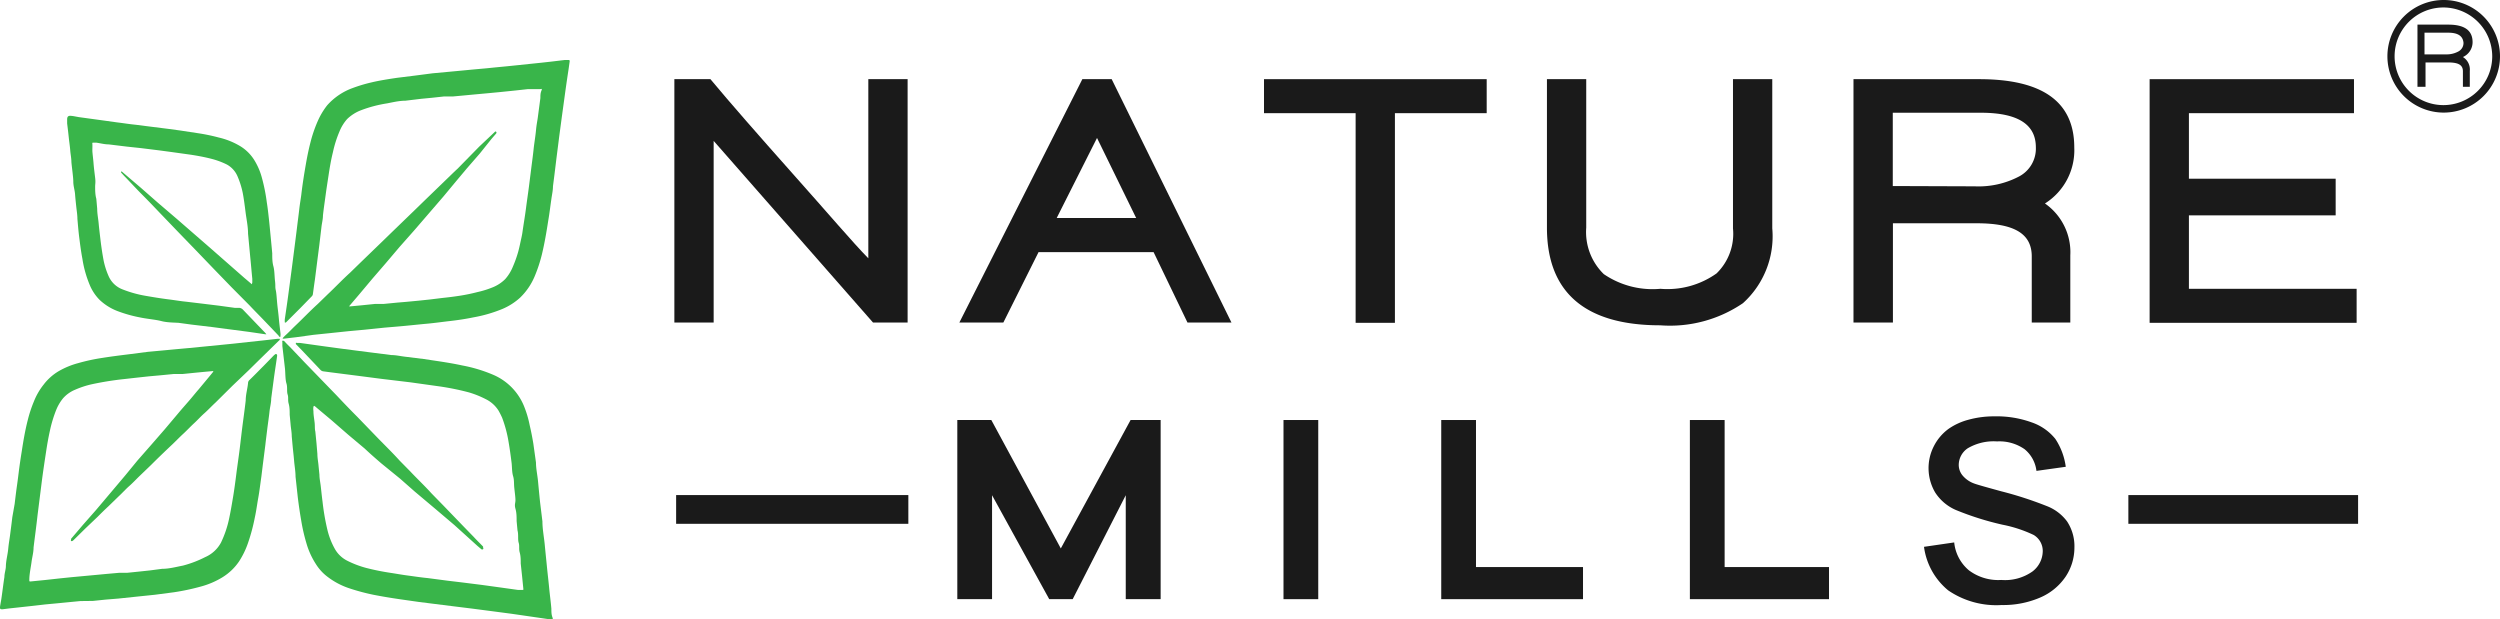 <svg viewBox="0 0 170.53 42.25" xmlns="http://www.w3.org/2000/svg"><defs><style>.cls-1{fill:#39b54a;}.cls-2{fill:#1a1a1a;}</style></defs><g data-sanitized-data-name="Layer 2" data-name="Layer 2" id="Layer_2"><g data-sanitized-data-name="Layer 1" data-name="Layer 1" id="Layer_1-2"><path d="M23.82,20.9s0,0,.06,0l.84-.08.88-.09.59,0,.92-.09.6-.05.84-.08.76-.08.9-.11q.59-.06,1.17-.15a12.16,12.16,0,0,0,1.2-.25,6.32,6.32,0,0,0,1-.31,2.57,2.57,0,0,0,.88-.57,2.94,2.94,0,0,0,.52-.84,8,8,0,0,0,.36-1c.09-.32.15-.64.22-.95s.08-.43.11-.64c.07-.47.15-.94.21-1.41s.14-1,.2-1.47l.18-1.43c.05-.38.1-.76.14-1.14s.12-.84.16-1.26.08-.57.12-.85l.18-1.36c0-.17,0-.33.07-.5s0-.12-.09-.11L36,6.08l-.82.09-1.07.11-.84.08-.87.08-.85.08-.65.06-.61,0-.83.09-.73.07-1.08.13c-.41,0-.83.1-1.24.18a8.79,8.79,0,0,0-1.81.48,2.79,2.79,0,0,0-.92.59,2.94,2.94,0,0,0-.52.84,7.82,7.82,0,0,0-.45,1.42c-.13.52-.22,1.06-.3,1.59s-.14.9-.2,1.35-.13.91-.18,1.37c0,.26-.07.52-.1.77l-.15,1.27-.12.93-.18,1.42c-.05.33-.09.65-.14,1a.27.27,0,0,1-.09.15L20.5,21l-1,1s0,0-.07,0a1.06,1.06,0,0,1,0-.25c.09-.61.18-1.22.26-1.83s.19-1.41.28-2.12.19-1.47.28-2.2c.05-.43.11-.86.16-1.3s.1-.69.14-1c.08-.7.19-1.39.31-2.08s.22-1.14.37-1.71a9.19,9.19,0,0,1,.48-1.33,5,5,0,0,1,.61-1A4.26,4.26,0,0,1,24.07,6a10.26,10.26,0,0,1,1.23-.37c.58-.14,1.17-.23,1.77-.32l1.21-.15L29.51,5l1.08-.1.85-.08.84-.08.89-.08.59-.06.83-.08.78-.08.76-.08.77-.08.72-.08.92-.11.16,0c.15,0,.18,0,.15.16l-.06.43c-.08.52-.15,1-.23,1.57L38.32,8l-.18,1.35c-.07.58-.15,1.17-.22,1.75s-.13,1.07-.2,1.6c0,.29-.07.59-.11.88-.07.48-.13,1-.21,1.45-.12.78-.25,1.55-.43,2.3a10,10,0,0,1-.5,1.52,4.35,4.35,0,0,1-1,1.46,4.24,4.24,0,0,1-1.19.76,9.51,9.51,0,0,1-2,.58c-.53.11-1.07.19-1.6.25s-1,.13-1.55.18-1,.1-1.53.15-.92.08-1.38.12l-1.35.14-1.09.1-1.24.13-1.16.12L20.22,23l-.84.1h-.05c-.06,0-.07,0,0-.09l.12-.12c.24-.21.45-.44.68-.66.52-.49,1-1,1.54-1.49l.69-.67c.51-.48,1-1,1.51-1.46l.74-.72,1.49-1.44.69-.67,1.51-1.46.71-.69,1.52-1.47c.23-.22.46-.45.69-.66L32.69,10l1.06-1h0s.06-.07.1,0,0,.07,0,.1l-.32.37-.8,1-.87,1-.78.93-.83,1-1,1.16-1,1.16-1,1.13-.95,1.12L25.41,19l-.94,1.12-.64.75s0,0,0,0" class="cls-1"></path><path d="M21.38,27.74a1,1,0,0,0,0,.3c0,.26.05.52.08.78s0,.41.05.62l.08.81.06.72c0,.28.06.55.08.82l.06.6c0,.23.05.47.08.7s.08.75.13,1.12a15.72,15.72,0,0,0,.33,1.92,5.09,5.09,0,0,0,.51,1.31,2,2,0,0,0,.85.81,6.71,6.71,0,0,0,1.29.49,16.31,16.31,0,0,0,1.69.34c.39.06.77.13,1.16.18s.89.13,1.33.17l1.37.18,1,.12,1.35.17,1.16.16,1.29.18.3,0c.05,0,.08,0,.07-.06l-.09-.9-.09-.84c0-.26,0-.51-.07-.76s0-.44-.07-.66,0-.56-.08-.84l-.06-.64c0-.28,0-.56-.08-.84s0-.38,0-.58-.05-.56-.08-.85,0-.53-.08-.79-.07-.59-.1-.88c-.06-.49-.13-1-.21-1.46a8.55,8.55,0,0,0-.44-1.65A5.6,5.6,0,0,0,34,28a2.14,2.14,0,0,0-.88-.78A6.59,6.59,0,0,0,32,26.77a17.47,17.47,0,0,0-2-.41l-2-.28L26,25.84l-1.54-.2-1.88-.24-.53-.07a.31.31,0,0,1-.18-.09l-1.29-1.36-.34-.35-.06-.06s0,0,0-.08a.08.08,0,0,1,.07,0l.2,0,1.57.22,1.25.17,1.23.16.94.12,1.26.16c.32,0,.63.08,1,.12l1.21.15.8.12c.61.09,1.23.19,1.83.32a10.08,10.08,0,0,1,2.09.63,3.94,3.94,0,0,1,2.1,2.11A7.13,7.13,0,0,1,36.13,29c.1.42.18.84.25,1.26l.18,1.29c0,.42.1.85.14,1.28s.09.95.14,1.43L37,35.57c0,.53.11,1.07.16,1.6s.1,1,.15,1.51.11,1,.15,1.43.11.94.15,1.41c0,.19,0,.39.07.58s0,.17-.15.15l-.89-.13-1.72-.25-1.29-.17-1.38-.18-1.37-.17-1.2-.15-1.11-.14-1.26-.18c-.62-.09-1.23-.19-1.84-.31a14.22,14.22,0,0,1-1.67-.45,5.06,5.06,0,0,1-1.59-.88,3.2,3.2,0,0,1-.66-.76,5.29,5.29,0,0,1-.65-1.43,12.43,12.43,0,0,1-.36-1.58c-.09-.52-.16-1-.23-1.57l-.15-1.38c0-.37-.07-.73-.1-1.1s-.07-.68-.1-1l-.06-.66c0-.28-.06-.56-.08-.83l-.06-.64c0-.25,0-.51-.07-.76s0-.41-.07-.62,0-.5-.08-.75-.07-.65-.1-1l-.18-1.56,0-.25a.21.21,0,0,1,0-.11s0,0,.07,0a.24.24,0,0,1,.09.06c.12.14.26.27.39.4l.95,1,1.54,1.59.65.67c.47.5.95,1,1.42,1.47l1.44,1.49c.49.5,1,1,1.46,1.51l.7.71c.48.51,1,1,1.46,1.51l.84.86,1.35,1.4.7.72c.2.22.42.43.63.65a.18.18,0,0,1,0,.07.08.08,0,0,1,0,.11.09.09,0,0,1-.12,0l-.26-.22L31,35.82l-1.26-1.07-1.45-1.22-1-.88L26,31.6c-.37-.32-.74-.64-1.12-1l-1.12-.94-1.15-1-.8-.67-.26-.22a.48.48,0,0,0-.13-.09" class="cls-1"></path><path d="M14.54,25.31l-.56.05-.62.06-.89.09-.61,0-.92.09-.78.07-.83.09-.89.1a20.94,20.94,0,0,0-2.22.36,6.29,6.29,0,0,0-1.11.37,2.23,2.23,0,0,0-.81.58,3.06,3.06,0,0,0-.47.8,8.73,8.73,0,0,0-.43,1.43c-.1.45-.18.91-.25,1.37-.1.66-.2,1.31-.29,2l-.3,2.38c-.08.73-.18,1.46-.27,2.19,0,.34-.1.68-.14,1S2,39.16,2,39.55c0,.11,0,.12.11.11l1-.1,1-.11.78-.08.86-.08.86-.08.64-.06.9-.08.54,0,.78-.08.75-.08.84-.11c.48,0,.95-.13,1.42-.22A7.47,7.47,0,0,0,14,38,2.23,2.23,0,0,0,15.08,37a7.21,7.21,0,0,0,.56-1.68c.1-.47.18-.95.26-1.43s.15-1,.22-1.56.16-1.14.23-1.71.11-.94.17-1.42.17-1.25.24-1.88c0-.4.12-.79.16-1.19a.28.28,0,0,1,.1-.21c.32-.31.63-.63.95-.95l.72-.74.09-.07a.08.08,0,0,1,.12.06.25.25,0,0,1,0,.08c-.07.51-.15,1-.22,1.52l-.18,1.36c0,.31-.09.61-.12.92s-.11.83-.16,1.25-.08.63-.12,1l-.18,1.41-.09.74c-.07.48-.13,1-.21,1.44s-.14.92-.24,1.37A12.62,12.62,0,0,1,16.93,37a5.68,5.68,0,0,1-.62,1.29,3.71,3.71,0,0,1-1.14,1.09,5.58,5.58,0,0,1-1.51.64,15.55,15.55,0,0,1-1.8.38l-1.3.17-1.16.12-1.33.14-.86.07-.87.09L5.48,41l-.83.08-.82.08-.75.07-.78.09-.91.1-.74.08-.48.06c-.11,0-.19,0-.17-.16s.07-.4.1-.6c.07-.48.13-1,.2-1.44,0-.23.08-.45.1-.69,0-.41.12-.81.16-1.22s.08-.6.12-.9.11-.84.16-1.27L1,34.37c.05-.42.1-.84.16-1.26s.09-.68.13-1,.12-.87.19-1.3c.11-.72.23-1.44.41-2.14a8.7,8.7,0,0,1,.42-1.28,4.49,4.49,0,0,1,.67-1.16A3.58,3.58,0,0,1,4,25.32a5.5,5.5,0,0,1,1.33-.55A13.1,13.1,0,0,1,7,24.41c.56-.09,1.12-.16,1.68-.23L10.08,24l1.08-.1.85-.08.88-.08.82-.08.61-.06.81-.08.8-.08,1-.11.94-.1,1.06-.12c.06,0,.12,0,.15,0s0,.1-.07.14l-1.35,1.32-.7.69-1.1,1.05L14.7,27.46c-.26.24-.5.5-.76.73s-.46.46-.7.68-.49.49-.74.72-.48.47-.72.7c-.5.47-1,.95-1.48,1.43l-.76.73c-.24.23-.47.48-.72.7s-.47.47-.72.7l-.72.7c-.25.23-.49.47-.73.71l-.84.8-.76.75a.48.48,0,0,1-.11.09.08.08,0,0,1-.09,0,.06.06,0,0,1,0-.08.25.25,0,0,1,0-.07l.81-.95.88-1,1.09-1.29.92-1.09.82-1,1-1.14.87-1,.91-1.08c.25-.3.51-.59.76-.88s.42-.51.64-.76l.83-1,.17-.21" class="cls-1"></path><path d="M17.21,19.27c0-.1,0-.18,0-.25-.05-.49-.09-1-.14-1.48l-.15-1.6c0-.49-.11-1-.17-1.47s-.11-.87-.19-1.3A5.77,5.77,0,0,0,16.19,12a1.65,1.65,0,0,0-.72-.78,5.36,5.36,0,0,0-1.1-.4c-.43-.11-.87-.19-1.31-.26l-1.29-.18-.89-.12-1.29-.16L8.65,10,7.42,9.85c-.29,0-.57-.08-.86-.12H6.4c-.1,0-.11,0-.1.09s0,.3,0,.45.06.58.08.86.07.67.11,1,0,.4,0,.61,0,.54.08.82l.06.68c0,.34.07.67.1,1s.07.66.11,1c.06.52.13,1,.23,1.54a5.24,5.24,0,0,0,.35,1.08,1.69,1.69,0,0,0,.94.88,7.89,7.89,0,0,0,1.58.44c.52.09,1,.17,1.55.24s.8.12,1.21.16l1,.12,1.23.15,1.09.15.31,0a.39.39,0,0,1,.24.12l1.42,1.48a1.71,1.71,0,0,1,.18.2s-.05,0-.08,0l-1.09-.16-1.3-.17-1.21-.16-1.43-.17-.88-.12C11.81,22,11.38,22,11,21.9s-1-.15-1.46-.25a9.15,9.15,0,0,1-1.55-.44,3.69,3.69,0,0,1-1.19-.75,3.16,3.16,0,0,1-.67-1,7.62,7.62,0,0,1-.51-1.81c-.09-.47-.15-.94-.21-1.41s-.09-.87-.13-1.31c0-.28-.05-.56-.08-.85s-.06-.55-.08-.83S5,12.69,5,12.39s-.09-.89-.13-1.34c0-.26-.06-.53-.08-.8s-.07-.59-.1-.88-.07-.63-.11-.95l0-.27c0-.18.06-.26.24-.25s.38.06.57.09l1.75.24L8,8.35c.42.05.84.12,1.26.16l.94.12,1.27.16.81.11,1.38.21a12.79,12.79,0,0,1,1.26.27,5.06,5.06,0,0,1,1.45.58,2.91,2.91,0,0,1,1,1,4.48,4.48,0,0,1,.49,1.15,12.18,12.18,0,0,1,.34,1.7c.06.37.1.74.14,1.1s.07.69.1,1,.09.92.13,1.37c0,.3,0,.6.08.89s.07.67.11,1,0,.41.05.62.07.62.1.93.08.65.11,1,.07.64.11,1a.61.61,0,0,1,0,.19c0,.07,0,.09-.09.05L19,22.89l-1.1-1.15c-.29-.3-.58-.59-.86-.89L15.8,19.6l-1.23-1.27-1.23-1.28L12.13,15.8,10.9,14.52c-.4-.42-.8-.84-1.21-1.25S8.88,12.42,8.47,12l-.21-.23s0,0,0-.06,0,0,.06,0l0,0,1.3,1.11,1.14,1,1.31,1.12,1.15,1,1.15,1,1.14,1,1.14,1,.53.45" class="cls-1"></path><path d="M59.55,22,48.68,9.61V22H46V5.4h2.46c1.39,1.67,3.26,3.8,5.57,6.4,2.49,2.79,4.12,4.72,5.2,5.82V5.4h2.68V22Z" class="cls-2"></path><path d="M81,22,78.69,17.2H70.84L68.44,22h-3L73.83,5.4h2L84,22ZM77.5,14.87,74.83,9.41l-2.75,5.46Z" class="cls-2"></path><polygon points="92.47 22.02 92.47 7.72 86.22 7.72 86.22 5.4 101.41 5.4 101.41 7.72 95.15 7.72 95.15 22.02 92.47 22.02" class="cls-2"></polygon><path d="M113.25,22.19c-5.12,0-7.73-2.24-7.73-6.66V5.4h2.68V15.53a4,4,0,0,0,1.2,3.17,5.9,5.9,0,0,0,3.86,1,5.78,5.78,0,0,0,3.83-1.05,3.77,3.77,0,0,0,1.12-3.07V5.4h2.68V15.58a6.14,6.14,0,0,1-2,5.1A8.83,8.83,0,0,1,113.25,22.19Z" class="cls-2"></path><path d="M138.59,22V17.49c0-1.57-1.22-2.26-3.76-2.26h-5.71V22h-2.69V5.4H135c4.31,0,6.49,1.53,6.49,4.66a4.29,4.29,0,0,1-2,3.82,4.05,4.05,0,0,1,1.73,3.54V22Zm-3.89-9.29a5.93,5.93,0,0,0,3-.66,2.15,2.15,0,0,0,1.17-2c0-1.57-1.23-2.36-3.76-2.36h-6v5Z" class="cls-2"></path><polygon points="146.63 22.02 146.63 5.4 160.57 5.4 160.57 7.72 149.31 7.72 149.31 12.19 159.32 12.19 159.32 14.69 149.31 14.69 149.31 19.7 160.75 19.7 160.75 22.02 146.63 22.02" class="cls-2"></polygon><rect height="1.96" width="15.84" y="33.77" x="46.12" class="cls-2"></rect><rect height="1.96" width="15.67" y="33.77" x="145.18" class="cls-2"></rect><path d="M166.69,7.68a3.84,3.84,0,1,1,3.84-3.84A3.84,3.84,0,0,1,166.69,7.68Zm0-7.17A3.33,3.33,0,1,0,170,3.84,3.34,3.34,0,0,0,166.69.51Z" class="cls-2"></path><path d="M168,3.89a1,1,0,0,1,.47.95V5.92H168V4.86c0-.44-.33-.6-1-.6h-1.55V5.92h-.55V1.68H167c1.12,0,1.66.4,1.66,1.2A1.11,1.11,0,0,1,168,3.89Zm-1-1.66h-1.62V3.71h1.52a1.66,1.66,0,0,0,.81-.21.65.65,0,0,0,.33-.58C168,2.47,167.68,2.23,167,2.23Z" class="cls-2"></path><polygon points="76.79 40.87 76.79 33.78 73.17 40.87 71.57 40.87 67.67 33.78 67.67 40.87 65.3 40.87 65.3 28.65 67.62 28.65 72.36 37.41 77.12 28.65 79.17 28.65 79.17 40.87 76.79 40.87" class="cls-2"></polygon><rect height="12.22" width="2.37" y="28.65" x="87.55" class="cls-2"></rect><polygon points="98.31 40.87 98.31 28.65 100.68 28.65 100.68 38.68 107.98 38.68 107.98 40.87 98.31 40.87" class="cls-2"></polygon><polygon points="115.27 40.87 115.27 28.65 117.64 28.65 117.64 38.68 124.76 38.68 124.76 40.87 115.27 40.87" class="cls-2"></polygon><path d="M131.24,37.3,133.3,37a2.85,2.85,0,0,0,1,1.9,3.33,3.33,0,0,0,2.21.66,3.24,3.24,0,0,0,2.13-.58,1.77,1.77,0,0,0,.7-1.38,1.27,1.27,0,0,0-.62-1.11,8.92,8.92,0,0,0-2.13-.7,19.83,19.83,0,0,1-3.17-1A3.18,3.18,0,0,1,132,33.59a3.28,3.28,0,0,1-.08-3.17,3.31,3.31,0,0,1,1-1.17,4.28,4.28,0,0,1,1.32-.61,6.53,6.53,0,0,1,1.8-.24,7,7,0,0,1,2.54.41,3.53,3.53,0,0,1,1.62,1.13,4.52,4.52,0,0,1,.71,1.9l-2,.28a2.25,2.25,0,0,0-.81-1.48,3,3,0,0,0-1.88-.53,3.48,3.48,0,0,0-2,.47,1.38,1.38,0,0,0-.61,1.11,1.13,1.13,0,0,0,.25.73,1.84,1.84,0,0,0,.8.56c.21.08.82.25,1.84.53a25.2,25.2,0,0,1,3.09,1A3.11,3.11,0,0,1,141,35.57a3.06,3.06,0,0,1,.5,1.78,3.57,3.57,0,0,1-.61,2,4,4,0,0,1-1.75,1.42,6.35,6.35,0,0,1-2.6.5,5.81,5.81,0,0,1-3.65-1A4.63,4.63,0,0,1,131.24,37.3Z" class="cls-2"></path></g></g></svg>
